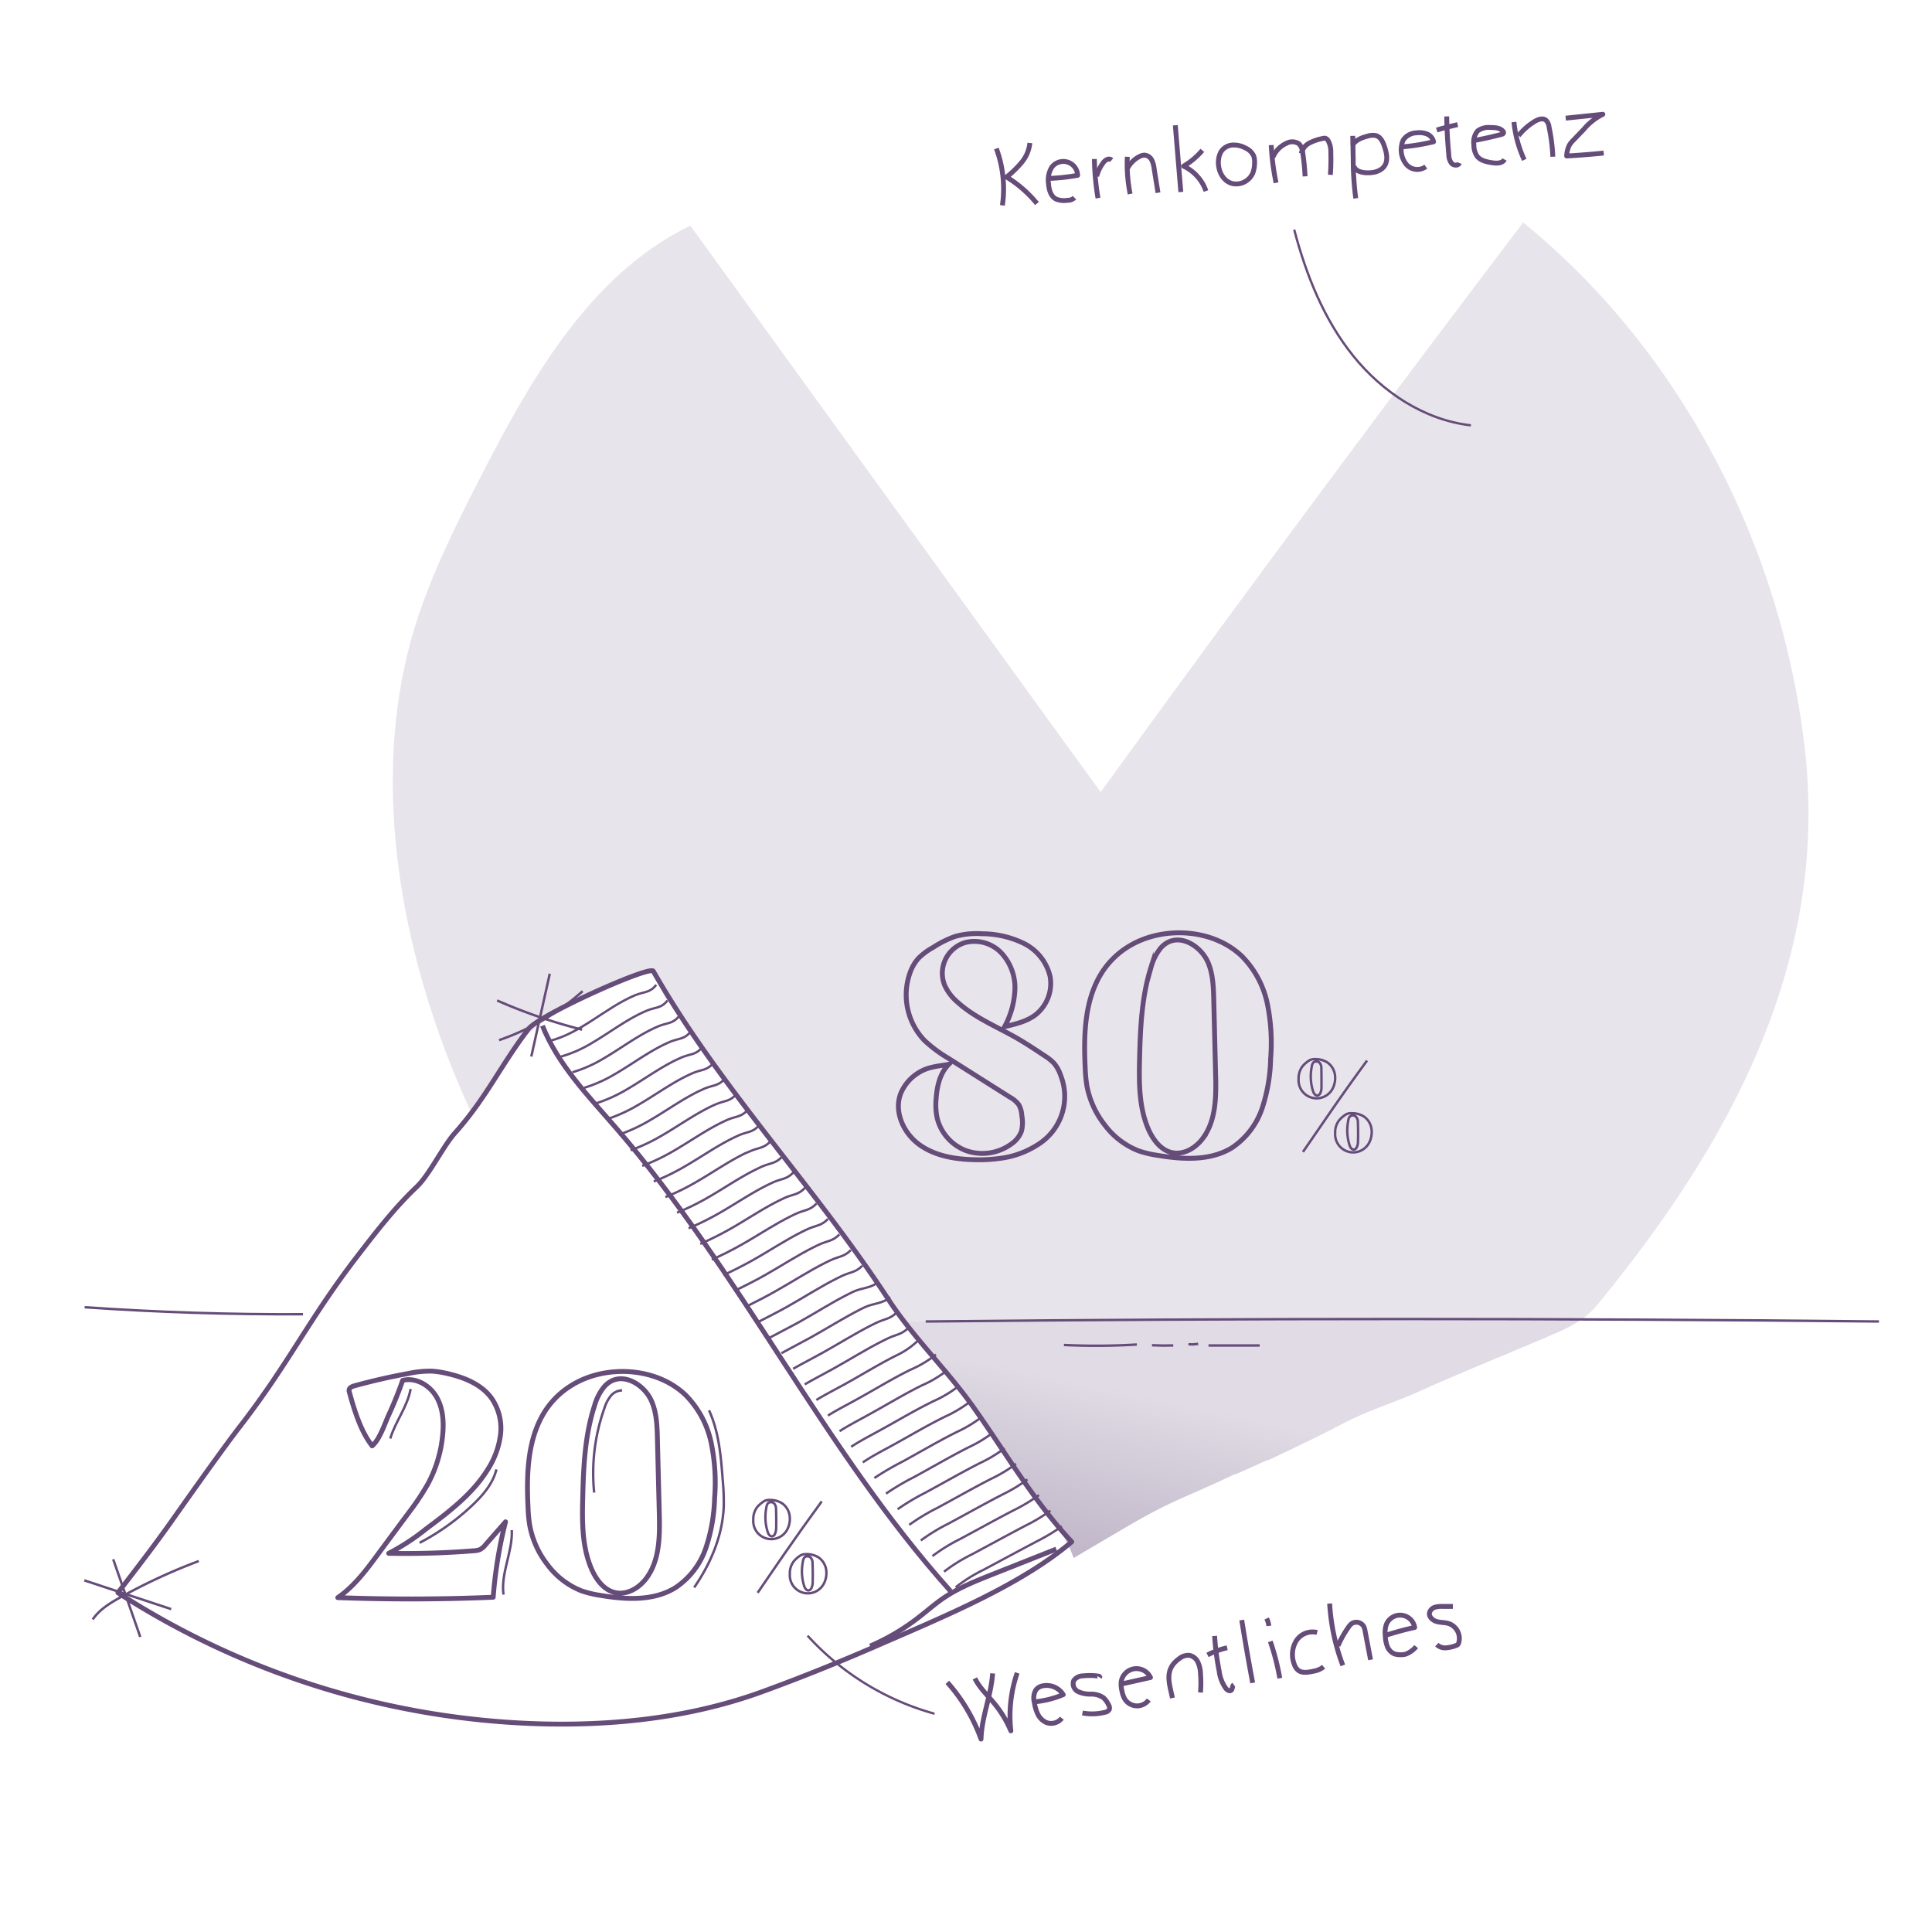 <svg xmlns="http://www.w3.org/2000/svg" xmlns:xlink="http://www.w3.org/1999/xlink" viewBox="0 0 500 500"><defs><style>.a{fill:url(#a);}.b{fill:#654c79;opacity:0.15;}.c,.d,.e,.f,.g{fill:none;stroke:#654c79;}.c,.d,.f{stroke-linejoin:round;}.c{stroke-width:0.6px;}.d,.g{stroke-width:1.26px;}.e,.g{stroke-miterlimit:10;}.e,.f{stroke-width:0.63px;}</style><linearGradient id="a" x1="303.21" y1="427.99" x2="316.54" y2="365.32" gradientUnits="userSpaceOnUse"><stop offset="0" stop-color="#654c79" stop-opacity="0.5"/><stop offset="1" stop-color="#654c79" stop-opacity="0.2"/></linearGradient></defs><title>pareto_illu</title><path class="a" d="M291.2,395.36c12.46-7.31,15.12-7.55,28.16-13.75-.33.46,9.16-4.16,8.83-3.7,6.6-3.11,13.33-6.32,19-9.3,6.9-3.65,13.16-5.41,20-8.47C379,354.81,391,350.05,402.7,345a40.51,40.51,0,0,0,6.17-3.26c-18.53-.06-63.87-.18-89.51,0-32.76.26-85.15.33-85.15.33l0,.08c4.6,6,9.45,11.36,13.95,17.49,4.25,5.79,5.93,7.08,9.36,12.65,1.85,3,4.8,6,6.57,8.82,1.52,2.46,3.56,6.54,5.39,8.77,3.74,4.54,6.4,7.79,8.38,13.33Z"/><path class="b" d="M234.18,342.15l0-.08s52.39-.07,85.15-.33c25.64-.21,71-.09,89.51,0a20.59,20.59,0,0,0,4.37-3.83C446.65,297.25,473.76,249.57,467,193c-6.22-52.23-32-102.2-72.8-135.42Q338.7,130.67,284.85,205L178.67,58.41c-25.87,12.53-41.15,39.4-54.28,65-6.45,12.56-12.79,25.26-17,38.75C94.93,202.74,104.12,249.46,122,288c1.06-3.12,5.5-7.68,7.14-10.53,5.55-9.71,9.7-11.82,19-18a35.58,35.58,0,0,1,11.13-4.67c3.71-.85,8.63-4.81,9.77-3.47,1.37,1.59,2.14,6.21,3.72,7.58,4,3.45,5.17,5.58,7.55,10.27,1,2,6.33,7.92,7.27,9.93,1.44,3.08,6.8,9.43,8.89,12.12,7.11,9.13,8.6,13.62,16.82,21.77,6.45,6.39,11.31,15.46,16.58,23.26C231.29,338.32,232.72,340.26,234.18,342.15Z"/><path class="c" d="M142.16,269.41c8.14-2,14.42-8.53,22.14-11.82,2.44-1,3.91-.61,5.53-2.71"/><path class="c" d="M145.16,273.45a32.66,32.66,0,0,0,8-3.51c4.3-2.51,8.36-5.62,12.86-7.77.4-.19.81-.37,1.21-.54,2.44-1.05,3.89-.62,5.52-2.71"/><path class="c" d="M148.17,277.49a34.07,34.07,0,0,0,8-3.54c4.3-2.5,8.36-5.58,12.86-7.74q.6-.29,1.2-.54c2.43-1.05,3.87-.64,5.52-2.71"/><path class="c" d="M151.17,281.53a36.16,36.16,0,0,0,8-3.57c4.29-2.49,8.37-5.55,12.85-7.71l1.21-.55c2.42-1.05,3.85-.65,5.5-2.7"/><path class="c" d="M154.17,285.57a38.21,38.21,0,0,0,8-3.6c4.3-2.49,8.38-5.52,12.85-7.68l1.21-.55c2.41-1.06,3.83-.66,5.49-2.7"/><path class="c" d="M157.18,289.61a40.22,40.22,0,0,0,7.93-3.63c4.3-2.48,8.38-5.49,12.85-7.65.39-.19.79-.37,1.2-.55,2.41-1.06,3.81-.68,5.49-2.7"/><path class="c" d="M160.18,293.65a43.22,43.22,0,0,0,7.91-3.66c4.29-2.47,8.38-5.46,12.84-7.62l1.2-.55c2.41-1.07,3.79-.7,5.48-2.7"/><path class="c" d="M163.19,297.69a46.22,46.22,0,0,0,7.88-3.69c4.29-2.46,8.38-5.42,12.83-7.59.4-.19.8-.38,1.2-.55,2.4-1.07,3.77-.72,5.47-2.7"/><path class="c" d="M166.19,301.73a49.85,49.85,0,0,0,7.86-3.72c4.28-2.45,8.38-5.39,12.83-7.56l1.19-.56c2.4-1.07,3.75-.72,5.47-2.69"/><path class="c" d="M169.2,305.77A55.42,55.42,0,0,0,177,302c4.29-2.45,8.39-5.37,12.83-7.54l1.19-.56c2.39-1.08,3.74-.74,5.46-2.69"/><path class="c" d="M172.2,309.8A58.78,58.78,0,0,0,180,306c4.29-2.45,8.39-5.34,12.82-7.51L194,298c2.39-1.08,3.72-.76,5.45-2.7"/><path class="c" d="M175.21,313.84a64,64,0,0,0,7.77-3.79c4.28-2.44,8.39-5.31,12.82-7.48L197,302c2.38-1.09,3.7-.78,5.45-2.7"/><path class="c" d="M178.21,317.88a72.24,72.24,0,0,0,7.75-3.82c4.28-2.43,8.39-5.27,12.81-7.45l1.18-.56c2.38-1.09,3.68-.79,5.44-2.7"/><path class="c" d="M181.22,321.92a82.82,82.82,0,0,0,7.72-3.85c4.27-2.42,8.39-5.24,12.8-7.42l1.18-.57c2.37-1.09,3.66-.8,5.43-2.69"/><path class="c" d="M184.22,326c2.58-1.16,5.17-2.45,7.69-3.88,4.28-2.41,8.4-5.21,12.81-7.39l1.17-.57c2.37-1.1,3.64-.82,5.43-2.69"/><path class="c" d="M187.23,330c2.55-1.19,5.14-2.49,7.66-3.91,4.28-2.4,8.4-5.18,12.8-7.36.39-.2.78-.39,1.18-.57,2.35-1.1,3.62-.84,5.41-2.69"/><path class="c" d="M190.23,334c2.54-1.22,5.12-2.52,7.64-3.94,4.27-2.4,8.41-5.14,12.79-7.33.39-.2.78-.39,1.18-.57,2.35-1.11,3.6-.85,5.4-2.69"/><path class="c" d="M193.24,338.08c2.51-1.25,5.09-2.56,7.61-4,4.27-2.39,8.41-5.11,12.79-7.3l1.17-.57c2.34-1.12,3.58-.87,5.4-2.69"/><path class="c" d="M196.24,342.12c2.49-1.29,5.07-2.59,7.59-4,4.26-2.39,8.41-5.09,12.78-7.28l1.17-.58c2.34-1.11,3.56-.88,5.39-2.68"/><path class="c" d="M199.25,346.16c2.47-1.32,5-2.62,7.55-4,4.27-2.38,8.42-5.06,12.78-7.25l1.17-.58c2.33-1.12,4.8-.89,6.64-2.68"/><path class="c" d="M202.25,350.2c2.45-1.35,5-2.66,7.53-4.05,4.27-2.37,8.42-5,12.78-7.23l1.16-.57c2.33-1.12,4.78-.91,6.63-2.68"/><path class="c" d="M205.26,354.24c2.42-1.38,5-2.69,7.5-4.08,4.26-2.36,8.42-5,12.77-7.2l1.16-.57c2.33-1.13,3.51-.93,5.37-2.69"/><path class="c" d="M208.26,358.28c2.41-1.41,5-2.72,7.48-4.11,4.26-2.36,8.42-5,12.76-7.17l1.16-.57c2.32-1.14,3.49-.95,5.36-2.69"/><path class="c" d="M211.27,362.31c2.38-1.44,4.94-2.75,7.45-4.13,4.25-2.35,8.42-4.93,12.76-7.14l1.15-.57a20.57,20.57,0,0,0,5.36-3.94"/><path class="c" d="M214.27,366.35c2.36-1.47,4.92-2.78,7.42-4.16,4.26-2.34,8.43-4.9,12.76-7.11l1.15-.58a28.35,28.35,0,0,0,6.61-3.94"/><path class="c" d="M217.28,370.39c2.34-1.5,4.89-2.81,7.39-4.19,4.26-2.33,8.43-4.86,12.75-7.08l1.15-.58a29.2,29.2,0,0,0,6.6-3.94"/><path class="c" d="M220.28,374.43c2.32-1.53,4.87-2.85,7.37-4.22,4.25-2.32,8.43-4.83,12.75-7l1.15-.58a30.53,30.53,0,0,0,6.58-3.94"/><path class="c" d="M223.29,378.47c2.3-1.56,4.84-2.88,7.34-4.24,4.25-2.32,8.43-4.81,12.74-7l1.15-.58a32.32,32.32,0,0,0,6.58-3.94"/><path class="c" d="M226.29,382.51a75.3,75.3,0,0,1,7.32-4.27c4.24-2.32,8.43-4.78,12.73-7l1.15-.58a33.46,33.46,0,0,0,6.57-3.94"/><path class="c" d="M229.3,386.55a65.69,65.69,0,0,1,7.28-4.3c4.25-2.31,8.44-4.75,12.74-7l1.14-.59a34.65,34.65,0,0,0,6.56-3.93"/><path class="c" d="M232.3,390.59a60.48,60.48,0,0,1,7.26-4.33c4.25-2.3,8.45-4.71,12.73-6.94l1.14-.59A36.19,36.19,0,0,0,260,374.8"/><path class="c" d="M235.31,394.63a53.56,53.56,0,0,1,7.23-4.36c4.24-2.29,8.45-4.68,12.72-6.91l1.14-.59a38.28,38.28,0,0,0,6.55-3.93"/><path class="c" d="M238.31,398.67a49.51,49.51,0,0,1,7.21-4.39c4.24-2.28,8.45-4.65,12.72-6.88l1.13-.59a41.08,41.08,0,0,0,6.54-3.93"/><path class="c" d="M241.32,402.71a46.31,46.31,0,0,1,7.17-4.42c4.24-2.27,8.46-4.62,12.72-6.85l1.13-.59a43.6,43.6,0,0,0,6.54-3.93"/><path class="c" d="M244.32,406.75a42,42,0,0,1,7.15-4.45c4.24-2.27,8.46-4.58,12.71-6.82l1.13-.6a44.3,44.3,0,0,0,6.53-3.92"/><path class="c" d="M247.33,410.79a39,39,0,0,1,7.12-4.48c4.24-2.26,8.46-4.55,12.71-6.79l1.12-.6A47.2,47.2,0,0,0,274.8,395"/><path class="d" d="M169.07,251.34c17.28,30.26,41.77,55.76,60.83,84.93,6.33,9.69,15.12,18.24,21.84,27.66,8.55,12,15.57,24.33,25.62,35.09-13.16,11.19-32.78,19.23-50.43,26.91-9.65,4.2-19.78,8.29-29.66,11.88-18.13,6.6-37.64,8.81-56.93,8.33A212.89,212.89,0,0,1,30.52,412.2c5.33-6.9,9.63-12.5,14.11-18.84,5.08-7.2,13.1-18.53,17.44-24.15C75,352.5,79.85,341.46,92.75,324.75c4.72-6.12,9.47-12.27,15.08-17.58,3.28-3.11,6.84-10.5,9.84-13.87,8.28-9.28,11.62-17.18,19.1-27C139.57,262.65,168.2,249.8,169.07,251.34Z"/><path class="d" d="M140.38,265.45c4,10.06,11.75,18.05,18.84,26.22C191.62,329,213,375,246,411.79"/><path class="d" d="M273.36,400.9l-16.55,6.56c-4.39,1.74-8.82,3.51-12.72,6.18-2.22,1.52-4.23,3.31-6.36,4.95A57.32,57.32,0,0,1,225.2,426"/><path class="e" d="M78.41,340.12q-28.27.15-56.51-1.81"/><path class="e" d="M239.57,342q123.35-1.27,246.7,0"/><path class="f" d="M128.65,258.92a137.87,137.87,0,0,0,22,7.55"/><path class="f" d="M142.28,252l-4.78,21.43"/><path class="f" d="M129.15,269.19a63.19,63.19,0,0,0,21.63-12.67"/><path class="f" d="M29.3,403.55l7,20.09"/><path class="f" d="M24,419.11c1.7-2.53,4.41-4.19,7.07-5.67A148.77,148.77,0,0,1,51.45,404"/><path class="f" d="M21.83,409l22.47,7.44"/><path class="e" d="M275.34,348.08a174.67,174.67,0,0,0,18.87-.12"/><path class="e" d="M298.13,348.15c1.84.09,3.68.11,5.51.05"/><path class="e" d="M307.57,347.88a8.52,8.52,0,0,0,2.52-.11"/><path class="e" d="M312.76,348.21H326"/><path class="e" d="M161,359.83a3.89,3.89,0,0,0-3,1.52,9.7,9.7,0,0,0-1.59,3.12,50.08,50.08,0,0,0-2.64,21.81"/><path class="e" d="M108.6,399.28a61.31,61.31,0,0,0,13.59-9.68c2.77-2.6,5.38-5.63,6.28-9.32"/><path class="e" d="M101,372.29c1.34-4.43,4.45-8.25,5.27-12.81"/><path class="e" d="M130.3,412.68c-.74-5.59,2.4-11.06,2.15-16.69"/><path class="e" d="M183.5,365c2.58,5.63,3.08,11.95,3.55,18.12a62.26,62.26,0,0,1,.26,6.55c-.24,7.6-3.33,14.91-7.66,21.17"/><path class="d" d="M184.07,373.48a24.77,24.77,0,0,0-6.62-12.42c-7.64-7.34-20.91-8-29.73-2.41a21.49,21.49,0,0,0-6.21,5.88c-5,7.23-5.28,16.67-4.86,25.47a36.77,36.77,0,0,0,.41,4.57A23.34,23.34,0,0,0,141.74,405a20.13,20.13,0,0,0,8.81,6.73,28.3,28.3,0,0,0,5,1.18c6.53,1.09,13.69,1.46,19.3-2.05a20.06,20.06,0,0,0,7.83-10.26,44.3,44.3,0,0,0,2.26-12.89A50.86,50.86,0,0,0,184.07,373.48Zm-16.81,35c-1.83,2.45-4.87,4.3-7.88,3.72s-5.06-3.32-6.27-6.1c-2.49-5.73-2.46-12.19-2.3-18.42.19-8.05.55-16.22,3.05-23.88a13.61,13.61,0,0,1,2.47-4.87c4-4.6,10.31-.9,12.31,3.72,1.32,3.05,1.42,6.47,1.5,9.79l.48,19.14C170.77,397.44,170.77,403.78,167.26,408.48Z"/><path class="d" d="M90.44,360.36a1.56,1.56,0,0,1-.09-.64c.09-.63.81-.92,1.43-1.09q6.9-1.89,13.93-3.18a27,27,0,0,1,6-.6,23.13,23.13,0,0,1,3.52.5c4.64,1,9.43,2.82,12.13,6.72a13.77,13.77,0,0,1,2.17,9.24,21.7,21.7,0,0,1-3.31,9c-3.93,6.33-10,10.94-16,15.41A58,58,0,0,1,100.6,402c7.37.14,14.75-.08,22.09-.67a4.29,4.29,0,0,0,1.55-.32,4.53,4.53,0,0,0,1.35-1.16l5.24-6a114.89,114.89,0,0,0-3.19,19.51q-20.1.85-40.22.1c4.37-3,7.6-7.42,10.75-11.72L106,391.19a63.29,63.29,0,0,0,4.8-7.26,33.39,33.39,0,0,0,3.73-12.23c.37-3.47.19-7.15-1.56-10.17s-5.38-5.16-8.76-4.28q-1.57,4.51-3.57,8.86c-1.07,2.32-2.38,6.46-4.33,8.08C93.36,370.43,91.67,364.89,90.44,360.36Z"/><path class="e" d="M204.33,392.09a4.65,4.65,0,0,0-1.88-3,5.64,5.64,0,0,0-3.14-.9,3.24,3.24,0,0,0-1.35.2,3.72,3.72,0,0,0-.79.52,7.33,7.33,0,0,0-1.22,1.14,5.15,5.15,0,0,0-1,3.3,4.67,4.67,0,0,0,8.91,2.24A5.93,5.93,0,0,0,204.33,392.09Zm-3.46,3.27a3.81,3.81,0,0,1-.32,1.64,1,1,0,0,1-.77.61c-.52,0-.87-.51-1.05-1a12.56,12.56,0,0,1-.38-6.53,2,2,0,0,1,.37-1,1.16,1.16,0,0,1,1.61,0,2,2,0,0,1,.51,1.44C200.89,392.1,200.92,393.75,200.87,395.36Z"/><path class="e" d="M213.79,406.11a4.75,4.75,0,0,0-1.88-3,5.69,5.69,0,0,0-3.14-.9,3.09,3.09,0,0,0-1.35.21,3.74,3.74,0,0,0-.8.51,7,7,0,0,0-1.21,1.15,5.15,5.15,0,0,0-1,3.3,4.67,4.67,0,0,0,8.91,2.24A6,6,0,0,0,213.79,406.11Zm-3.47,3.27A3.68,3.68,0,0,1,210,411a1.05,1.05,0,0,1-.77.61c-.52,0-.87-.51-1.06-1a12.64,12.64,0,0,1-.37-6.52,2,2,0,0,1,.37-1,1.17,1.17,0,0,1,1.61,0,2,2,0,0,1,.5,1.44C210.35,406.13,210.37,407.78,210.32,409.38Z"/><path class="e" d="M212.66,388.56q-4.84,6.62-9.52,13.37l-1.68,2.43-1.44,2.1-3.94,5.74"/><path class="g" d="M260,265.69c2.78-.64,5.65-1.32,7.92-3a10.36,10.36,0,0,0,3.84-10,12.83,12.83,0,0,0-6.78-8.53,25,25,0,0,0-10.89-2.51,20.84,20.84,0,0,0-6.91.7,26.58,26.58,0,0,0-5.67,2.83A16.69,16.69,0,0,0,237.7,248a11.12,11.12,0,0,0-2.12,3.57,17.06,17.06,0,0,0,3.64,17.67,34.24,34.24,0,0,0,6.15,4.6l16,10.12a6.86,6.86,0,0,1,2.33,2,6.71,6.71,0,0,1,.75,2.8,9.29,9.29,0,0,1-.1,4,6.88,6.88,0,0,1-2.62,3.3,12.71,12.71,0,0,1-11.58,1.77,12.08,12.08,0,0,1-7.68-8.77,17.17,17.17,0,0,1-.2-4.75c.22-3.21,1-6.59,3.26-8.86-2.55.46-5.14.61-7.38,1.92a11.49,11.49,0,0,0-5.08,5.71c-1.75,4.7.78,10.21,4.85,13.15s9.29,3.8,14.31,3.9a39.23,39.23,0,0,0,6.5-.34,23.27,23.27,0,0,0,10-3.65,14.67,14.67,0,0,0,5.79-17.77,9.54,9.54,0,0,0-1.76-3.22,12.85,12.85,0,0,0-2.54-2c-2.3-1.53-4.61-3.07-7-4.45-5.23-3-11-5.32-15.45-9.38a12.55,12.55,0,0,1-3.22-4.17,8.28,8.28,0,0,1,5.25-11.22,9.63,9.63,0,0,1,9.31,2.65,13.21,13.21,0,0,1,3.56,9.25A22.14,22.14,0,0,1,260,265.69Z"/><path class="g" d="M328,259.83a24.63,24.63,0,0,0-6.59-12.35c-7.6-7.29-20.79-7.92-29.55-2.4a21.41,21.41,0,0,0-6.18,5.85c-5,7.19-5.25,16.58-4.84,25.32a38.46,38.46,0,0,0,.41,4.55,23.24,23.24,0,0,0,4.66,10.35,20,20,0,0,0,8.76,6.69,28,28,0,0,0,5,1.18c6.49,1.07,13.61,1.45,19.19-2a20,20,0,0,0,7.78-10.2A43.89,43.89,0,0,0,328.84,274,51,51,0,0,0,328,259.83Zm-16.72,34.79c-1.82,2.45-4.84,4.28-7.83,3.7s-5-3.29-6.24-6.06c-2.47-5.69-2.44-12.11-2.29-18.32.2-8,.55-16.12,3-23.73a13.74,13.74,0,0,1,2.46-4.85c4-4.57,10.26-.89,12.25,3.7,1.3,3,1.41,6.43,1.49,9.73q.24,9.52.47,19C314.76,283.65,314.76,290,311.27,294.62Z"/><path class="e" d="M345.46,278a4.75,4.75,0,0,0-1.88-3,5.69,5.69,0,0,0-3.14-.9,3.09,3.09,0,0,0-1.35.21,3.74,3.74,0,0,0-.8.51,7,7,0,0,0-1.21,1.15,5.14,5.14,0,0,0-1,3.29,4.67,4.67,0,0,0,8.91,2.25A6,6,0,0,0,345.46,278ZM342,281.27a3.68,3.68,0,0,1-.31,1.65,1.05,1.05,0,0,1-.77.61c-.52,0-.87-.51-1.06-1a12.64,12.64,0,0,1-.37-6.52,2,2,0,0,1,.37-1,1.17,1.17,0,0,1,1.61,0,2,2,0,0,1,.5,1.44C342,278,342,279.66,342,281.27Z"/><path class="e" d="M354.92,292a4.69,4.69,0,0,0-1.88-3,5.69,5.69,0,0,0-3.14-.9,3.24,3.24,0,0,0-1.35.2,3.79,3.79,0,0,0-.8.52,6.9,6.9,0,0,0-1.21,1.14,5.09,5.09,0,0,0-1,3.3,4.67,4.67,0,0,0,8.91,2.24A6.09,6.09,0,0,0,354.92,292Zm-3.47,3.27a3.67,3.67,0,0,1-.32,1.64,1,1,0,0,1-.77.61c-.51,0-.87-.51-1.05-1a12.78,12.78,0,0,1-.38-6.53,2,2,0,0,1,.38-1,1.14,1.14,0,0,1,1.6,0,2,2,0,0,1,.51,1.44C351.47,292,351.5,293.69,351.45,295.3Z"/><path class="e" d="M353.79,274.47q-4.86,6.61-9.52,13.37l-1.68,2.44-1.44,2.1-3.95,5.74"/><path class="c" d="M209,423.32a69.47,69.47,0,0,0,32.85,20.19"/><path class="d" d="M245.17,435.39a44.82,44.82,0,0,1,8.72,14.68c.15-5.75,2.62-11.22,3-17"/><path class="d" d="M252.3,434.37c1.22,2.47,3.3,4.38,5.05,6.51a28.69,28.69,0,0,1,4.26,7.06,34.24,34.24,0,0,1,1.64-15"/><path class="d" d="M267.86,440.42a25.37,25.37,0,0,0,7.3-1.85,5.08,5.08,0,0,0-5.17-2.3,3,3,0,0,0-1.9,1.07,4.21,4.21,0,0,0-.39,3.28,10.34,10.34,0,0,0,.88,3,4.5,4.5,0,0,0,2.22,2.17,3.52,3.52,0,0,0,4-1.13"/><path class="d" d="M284.6,434.12c.1-.17-.16-.32-.36-.35a16.07,16.07,0,0,0-3.92-.06,3,3,0,0,0-2.43,1.2,2.28,2.28,0,0,0,1.1,2.87,7.43,7.43,0,0,0,3.31.66,5.56,5.56,0,0,1,3.23.9,5.42,5.42,0,0,1,1.31,1.78,1.57,1.57,0,0,1,.26,1.26,1.55,1.55,0,0,1-1.15.76,13.56,13.56,0,0,1-5.81.18"/><path class="d" d="M290.05,435.86l7.69-1.72a4,4,0,0,0-7.57,1.05,7.16,7.16,0,0,0,.22,2.56,6.36,6.36,0,0,0,.62,1.81,3.74,3.74,0,0,0,6.29.38"/><path class="d" d="M303.43,439.44c-.85-4-2.17-7.35,1.73-10.17a3.8,3.8,0,0,1,2.57-.88,3.08,3.08,0,0,1,2.27,1.74,7.47,7.47,0,0,1,.68,2.89,29.7,29.7,0,0,1,0,5"/><path class="d" d="M312.51,428.3a20.64,20.64,0,0,1,5.08-1.85"/><path class="d" d="M314.34,423.38a68.79,68.79,0,0,0,1.19,9.15,9.61,9.61,0,0,0,1.76,4.48c.34.39.92.75,1.33.44s.24-1.13.68-1.45"/><path class="d" d="M321.36,419.27q1.29,8.16,2.83,16.26"/><path class="d" d="M328.76,424.8a63.45,63.45,0,0,1,2.45,9.53"/><path class="d" d="M328.37,420.79a5.64,5.64,0,0,0-.56-1.93"/><path class="d" d="M340.87,422.49a5,5,0,0,0-5.4,2.15,6.89,6.89,0,0,0-.54,6,3.46,3.46,0,0,0,.95,1.55c1,.89,2.61.64,3.95.33a5.71,5.71,0,0,0,2.73-1.15"/><path class="d" d="M344.11,415a54,54,0,0,0,3.41,16"/><path class="d" d="M358.74,423.18q3.64-1.17,7.38-2a3.83,3.83,0,0,0-7.41-.56,7,7,0,0,0-.2,2.7A8.5,8.5,0,0,0,359,426a3.41,3.41,0,0,0,1.82,2,4.27,4.27,0,0,0,1.33.23,4.93,4.93,0,0,0,1.71-.16,6.78,6.78,0,0,0,2.65-1.92"/><path class="d" d="M354.7,429.55l-1.41-7.4a4.36,4.36,0,0,0-.36-1.23,2.22,2.22,0,0,0-3.12-.73,4.07,4.07,0,0,0-.88,1,26.67,26.67,0,0,0-2.65,4.72"/><path class="d" d="M376,415.74h-2.66a5.92,5.92,0,0,0-2.06.24,2,2,0,0,0-1.34,1.46c-.15,1.06.89,1.95,1.92,2.23s2.15.19,3.17.54a4.08,4.08,0,0,1,2.5,4.91,1.16,1.16,0,0,1-.27.5,1.38,1.38,0,0,1-.58.29,9,9,0,0,1-2.49.55,3.07,3.07,0,0,1-2.34-.83"/><path class="d" d="M257.86,38.44a30,30,0,0,1,1.56,14.71"/><path class="d" d="M271.38,46.18a52.57,52.57,0,0,0,7.51-.81,3.71,3.71,0,0,0-6.71-2.06,6.3,6.3,0,0,0-.83,4.19c.11,1.55.56,3.29,1.93,4a5.36,5.36,0,0,0,3,.33,2.34,2.34,0,0,0,1.78-.68"/><path class="d" d="M266.53,37a9.35,9.35,0,0,1-2.1,5,27.77,27.77,0,0,1-3.92,3.82,31.36,31.36,0,0,1,7.85,6.85"/><path class="d" d="M284.16,51.27a66,66,0,0,1-.93-10.12"/><path class="d" d="M292.48,50.2a39.85,39.85,0,0,1-.73-9.63"/><path class="d" d="M287.7,41.42a1.12,1.12,0,0,0-1.22-.13,2.61,2.61,0,0,0-1,.88,9.78,9.78,0,0,0-1.65,3.44"/><path class="d" d="M299.69,49.88l-1-6.22a6.84,6.84,0,0,0-.61-2.23,2.31,2.31,0,0,0-1.82-1.28,2.76,2.76,0,0,0-1.28.32,7.11,7.11,0,0,0-3.16,3.07"/><path class="d" d="M304.17,32.42l1.43,17.27"/><path class="d" d="M319.17,47.55a4.71,4.71,0,0,0,5.07-2.8,7.48,7.48,0,0,0,.44-2.45,4.84,4.84,0,0,0-.25-2,4.24,4.24,0,0,0-2.12-2,6.25,6.25,0,0,0-3.4-.76A3.79,3.79,0,0,0,316,39.28C314.37,42.12,315.72,46.91,319.17,47.55Z"/><path class="d" d="M311.16,38.91A18.61,18.61,0,0,1,306.3,43a11.09,11.09,0,0,1,5.8,6.44"/><path class="d" d="M330.25,47.31A60.41,60.41,0,0,1,329,37.55"/><path class="d" d="M336.76,39.7A4.19,4.19,0,0,1,338.9,37a12.54,12.54,0,0,1,3.4-1.16,1.75,1.75,0,0,1,.68-.06,1.28,1.28,0,0,1,.72.58,5.84,5.84,0,0,1,.71,3.1,55.94,55.94,0,0,1-.11,5.79"/><path class="d" d="M350.09,35.16l.12,6a76.74,76.74,0,0,0,.66,10.17"/><path class="d" d="M329.43,40.69a6.77,6.77,0,0,1,3.5-3.6,3.08,3.08,0,0,1,3.3.18,3.84,3.84,0,0,1,.92,2.29q.45,3,.6,6.08"/><path class="d" d="M350,37.6c.83-1.38,2.48-2,4-2.38a4,4,0,0,1,2.18-.1c1.19.39,1.77,1.71,2.15,2.9.51,1.54.9,3.31.11,4.72-1,1.71-3.28,2.13-5.25,1.94-1.15-.11-2.51-.56-2.77-1.69"/><path class="d" d="M363,38a55.19,55.19,0,0,0,8-1.31,2.76,2.76,0,0,0-1.68-2,5.5,5.5,0,0,0-2.73-.31,4.3,4.3,0,0,0-3.35,1.73,4,4,0,0,0-.47,1.35A6,6,0,0,0,364,42.6a3.74,3.74,0,0,0,5,.53"/><path class="d" d="M374.41,30.13q.07,5,.54,9.93a3.63,3.63,0,0,0,.74,2.24c.55.58,1.71.62,2-.11"/><path class="d" d="M381.46,36.37q3.59-.66,7.13-1.59c.22-.06.49-.16.53-.4A.53.53,0,0,0,389,34c-.74-.93-2.1-1-3.29-1a4.8,4.8,0,0,0-3.27.85,4.51,4.51,0,0,0-1,3.62,5.09,5.09,0,0,0,.82,2.94c.86,1.13,2.39,1.46,3.78,1.69,1.21.2,2.74.24,3.33-.82"/><path class="d" d="M371.83,33.65c1.78-.55,3.59-1,5.41-1.4"/><path class="d" d="M394.48,41.37a30.25,30.25,0,0,1-2.67-9.79"/><path class="d" d="M405.2,30.58l9.62-1a15.26,15.26,0,0,0-4.93,3.88l-2.63,2.74a6.88,6.88,0,0,0-1.11,1.36,7.06,7.06,0,0,0-.7,2.81q4.8-.27,9.59-.76"/><path class="d" d="M393,35.09a16.17,16.17,0,0,1,4.14-3.64c.9-.55,2.11-1,2.94-.34a2.74,2.74,0,0,1,.79,1.65,46.62,46.62,0,0,1,1,7.8"/><path class="c" d="M334.94,59.44c3.08,11.7,7.67,23.21,15.25,32.64s18.45,16.63,30.47,18"/></svg>